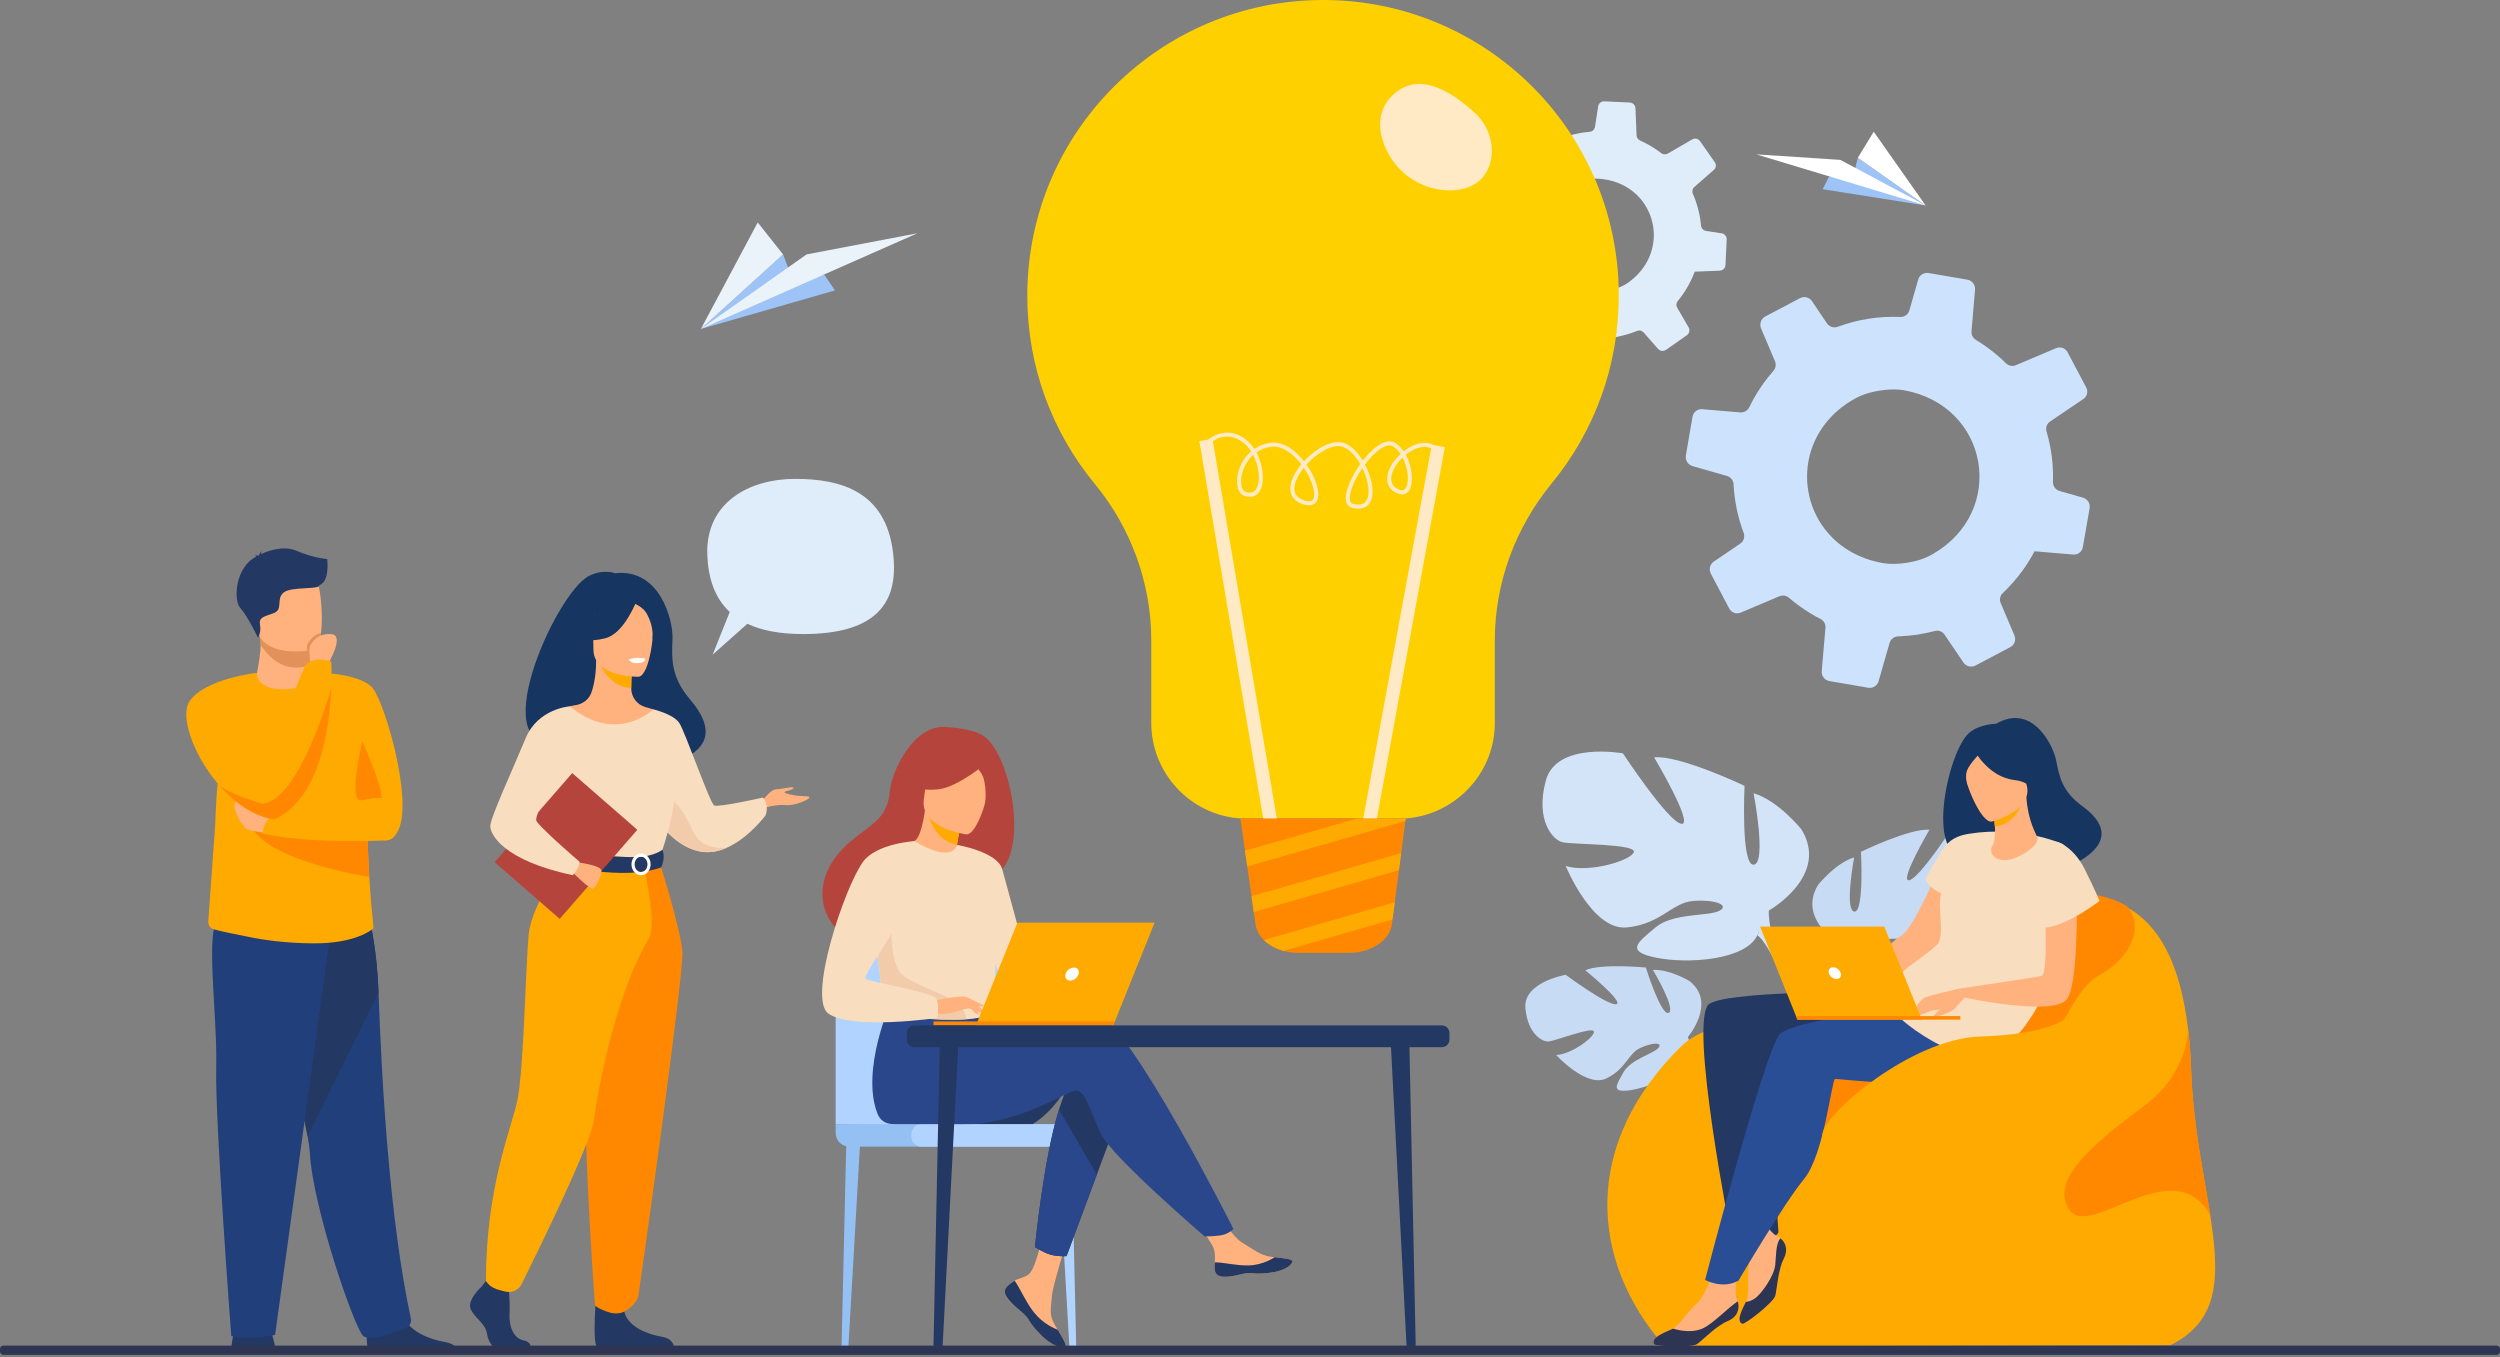 <svg xmlns="http://www.w3.org/2000/svg" width="768" height="417" viewBox="0 0 768 417" fill="none"><rect x="0" y="0" width="768" height="417" fill="#808080" stroke="none"/><g clip-path="url(#clip0_682_3202)"><path d="M500.666 31.487L493.019 31.14L492.836 31.132C491.905 31.097 491.096 31.758 490.954 32.673L489.974 38.99C489.957 39.094 489.933 39.195 489.9 39.29C489.668 39.959 489.064 40.454 488.343 40.503C484.107 40.852 479.994 42.032 476.228 43.996C476.069 44.075 475.905 44.13 475.742 44.163C475.116 44.283 474.452 44.064 474.015 43.575L470.506 39.558C470.039 39.034 469.312 38.829 468.662 38.998C468.466 39.055 468.264 39.14 468.081 39.268L461.676 43.75C460.887 44.299 460.646 45.378 461.138 46.217L464.702 52.354C465.052 52.96 465.022 53.708 464.623 54.285C464.058 55.123 463.528 55.978 463.033 56.874C462.107 58.556 461.354 60.282 460.764 62.036L460.758 62.044C460.51 62.776 459.854 63.273 459.081 63.306L451.879 63.595L451.516 63.614C450.59 63.642 449.828 64.393 449.787 65.332L449.429 73.149C449.391 74.099 450.068 74.938 451.013 75.085L458.043 76.18C458.825 76.301 459.442 76.91 459.567 77.68C460.146 80.936 461.214 84.087 462.757 87.015C463.143 87.763 462.973 88.673 462.334 89.233L457.579 93.403C456.855 94.04 456.738 95.102 457.284 95.878L461.78 102.313C462.315 103.072 463.339 103.293 464.131 102.831L471.353 98.653C471.962 98.295 472.724 98.322 473.316 98.71C474.043 99.194 474.797 99.647 475.575 100.076C477.044 100.884 478.541 101.561 480.057 102.116C480.748 102.362 481.226 102.998 481.248 103.733L481.586 112.388C481.63 113.344 482.384 114.098 483.332 114.144L491.176 114.507C492.006 114.54 492.757 114.002 492.997 113.224C493.022 113.144 493.049 113.054 493.055 112.967L494.273 105.167C494.382 104.44 494.904 103.85 495.614 103.67C495.677 103.651 495.737 103.634 495.802 103.629C495.993 103.599 496.174 103.574 496.365 103.525C498.602 103.143 500.8 102.512 502.914 101.657C503.616 101.359 504.435 101.561 504.938 102.149L509.343 107.169C509.963 107.881 511.034 108.004 511.81 107.461L513.235 106.467L518.201 102.982C518.985 102.441 519.211 101.387 518.739 100.556L515.229 94.51C514.849 93.865 514.929 93.062 515.401 92.486C516.644 90.978 517.777 89.315 518.758 87.529C519.487 86.204 520.115 84.833 520.637 83.454L522.147 83.396L528.347 83.145C529.114 83.123 529.77 82.604 529.986 81.894C530.035 81.747 530.06 81.594 530.065 81.43L530.442 73.561C530.477 72.63 529.805 71.824 528.893 71.677L524.089 70.937C523.278 70.811 522.636 70.136 522.56 69.32C522.243 65.928 521.393 62.62 520.047 59.52C519.727 58.785 519.91 57.944 520.506 57.444L526.514 52.176C527.184 51.581 527.306 50.584 526.793 49.846L522.237 43.349C521.699 42.579 520.667 42.349 519.869 42.822L512.359 47.172C511.714 47.552 510.911 47.492 510.316 47.031C509.048 46.044 507.675 45.154 506.216 44.351C505.43 43.92 504.635 43.524 503.829 43.163C503.198 42.879 502.78 42.267 502.748 41.576L502.42 33.279C502.382 32.318 501.625 31.547 500.661 31.495L500.666 31.487ZM476.916 62.262C478.134 60.533 479.715 58.941 481.679 57.551C482.092 57.251 482.591 56.967 483.124 56.691C485.445 55.535 488.584 54.771 490.84 54.883C508.084 55.773 514.23 76.246 500.634 86.493C500.407 86.66 500.183 86.824 499.951 86.985C497.782 88.501 493.817 89.64 491.176 89.533C489.791 89.476 488.477 89.29 487.237 89.001C474.873 86.059 469.976 72.114 476.916 62.26V62.262Z" fill="#DFEDFB"></path><path d="M604.377 85.918L592.729 83.919L592.45 83.873C591.03 83.638 589.664 84.498 589.274 85.872L586.559 95.36C586.515 95.518 586.458 95.666 586.39 95.808C585.904 96.786 584.885 97.43 583.773 97.367C577.218 97.091 570.688 98.11 564.54 100.393C564.284 100.484 564.021 100.536 563.765 100.557C562.784 100.623 561.806 100.159 561.235 99.328L556.631 92.5C556.016 91.607 554.943 91.157 553.913 91.29C553.599 91.34 553.274 91.433 552.968 91.591L542.297 97.228C540.984 97.919 540.41 99.522 541 100.901L545.283 110.988C545.7 111.982 545.512 113.126 544.791 113.932C543.767 115.106 542.786 116.316 541.858 117.595C540.118 119.995 538.632 122.497 537.389 125.07L537.381 125.081C536.862 126.157 535.762 126.793 534.571 126.689L523.482 125.753L522.925 125.712C521.502 125.578 520.188 126.577 519.945 128.009L517.897 139.917C517.657 141.367 518.533 142.782 519.951 143.186L530.51 146.209C531.684 146.542 532.514 147.594 532.555 148.798C532.817 153.895 533.85 158.931 535.655 163.711C536.1 164.932 535.666 166.294 534.582 167.026L526.5 172.502C525.271 173.338 524.886 174.944 525.572 176.236L531.228 186.956C531.9 188.22 533.429 188.758 534.732 188.201L546.594 183.184C547.596 182.753 548.759 182.938 549.592 183.648C550.614 184.528 551.679 185.369 552.791 186.175C554.885 187.693 557.051 189.021 559.266 190.162C560.28 190.673 560.889 191.735 560.779 192.866L559.638 206.192C559.52 207.664 560.531 208.964 561.973 209.215L573.922 211.277C575.186 211.487 576.44 210.805 576.959 209.66C577.011 209.543 577.071 209.412 577.098 209.278L580.46 197.564C580.766 196.474 581.681 195.666 582.801 195.529C582.899 195.513 582.998 195.499 583.099 195.502C583.399 195.494 583.678 195.491 583.984 195.45C587.485 195.291 590.973 194.745 594.376 193.844C595.506 193.524 596.722 193.991 597.383 194.988L603.17 203.523C603.984 204.736 605.601 205.129 606.893 204.441L609.269 203.19L617.544 198.804C618.85 198.126 619.399 196.556 618.831 195.193L614.611 185.257C614.152 184.197 614.428 182.982 615.264 182.187C617.457 180.114 619.511 177.785 621.357 175.234C622.728 173.341 623.955 171.363 625.017 169.351L627.344 169.55L636.889 170.353C638.069 170.465 639.175 169.799 639.64 168.752C639.746 168.534 639.809 168.305 639.85 168.059L641.937 156.074C642.172 154.654 641.292 153.291 639.927 152.89L632.708 150.836C631.49 150.489 630.635 149.334 630.673 148.064C630.837 142.809 630.173 137.576 628.704 132.57C628.354 131.384 628.797 130.131 629.805 129.478L640.022 122.56C641.161 121.779 641.541 120.274 640.893 119.045L635.161 108.218C634.486 106.935 632.946 106.388 631.635 106.957L619.295 112.179C618.235 112.637 617.015 112.392 616.192 111.572C614.439 109.819 612.508 108.194 610.424 106.681C609.302 105.867 608.16 105.108 606.997 104.403C606.087 103.846 605.563 102.827 605.645 101.765L606.734 88.988C606.86 87.505 605.847 86.183 604.38 85.918H604.377ZM562.093 128.514C564.292 126.099 567.017 123.961 570.295 122.208C570.986 121.828 571.802 121.486 572.674 121.167C576.451 119.842 581.408 119.274 584.841 119.878C611.091 124.548 616.58 157.09 593.783 170.184C593.406 170.394 593.029 170.604 592.641 170.806C589.028 172.715 582.735 173.699 578.71 173.027C576.598 172.672 574.621 172.136 572.78 171.459C554.405 164.582 549.576 142.282 562.096 128.514H562.093Z" fill="#CDE3FD"></path><path d="M217.288 170.582C216.633 154.332 230.251 147.113 244.177 147.113C258.103 147.113 273.259 150.721 274.572 172.33C275.416 186.232 268.007 194.783 246.668 194.783C239.471 194.783 233.878 193.647 229.595 191.623L218.93 201.101L224.171 187.999C219.528 183.681 217.572 177.593 217.288 170.58V170.582Z" fill="#DFEDFB"></path><path d="M84.788 415.45C84.788 415.45 84.21 410.946 82.871 408.267C81.533 405.588 73.012 407.292 73.012 407.292C73.012 407.292 71.307 408.753 70.941 415.57L84.788 415.447V415.45Z" fill="#233862"></path><path d="M113.822 415.391C111.82 414.17 112.959 405.051 112.959 405.051C112.959 405.051 122.289 397.586 123.573 403.3C124.856 409.014 132.435 411.581 136.751 412.28C139.73 412.763 140.651 414.413 140.938 415.388H113.822V415.391Z" fill="#233862"></path><path d="M94.497 349.08C94.877 351.172 95.117 352.89 95.183 354.119C96.051 371.036 109.423 409.718 111.815 410.619C115.516 412.015 121.345 409.046 124.395 408.077C125.66 407.672 126.512 406.4 126.231 405.105C119.608 374.66 117.174 330.819 116.289 304.865C115.841 291.791 113.599 282.761 113.599 282.761C113.599 282.761 80.983 274.06 80.789 285.066C80.617 294.809 91.594 333.013 94.502 349.083L94.497 349.08Z" fill="#213F7A"></path><path d="M94.496 349.08L116.285 304.865C115.837 291.791 113.595 282.761 113.595 282.761C113.595 282.761 80.979 274.06 80.785 285.066C80.613 294.809 91.59 333.013 94.499 349.083L94.496 349.08Z" fill="#233862"></path><path d="M101.752 285.105L84.51 410.074C84.51 410.074 76.939 411.901 71.048 410.44C71.048 410.44 66.001 343.976 66.421 327.908C66.842 311.841 62.797 284.914 67.344 281.942C71.889 278.974 101.752 285.105 101.752 285.105Z" fill="#213F7A"></path><path d="M66.136 253.019L63.987 283.021C63.905 284.149 64.626 285.176 65.713 285.493C68.119 286.192 70.891 286.676 76.239 287.785C81.262 288.828 88.021 289.751 96.324 289.803C109.532 289.888 114.533 285.335 114.533 285.335C115.101 285.346 114.233 282.582 113.449 269.439C113.184 264.987 112.927 259.345 112.744 252.211C112.577 245.793 112.465 238.17 112.455 229.124C112.441 218.243 95.598 206.537 95.289 206.537V206.543C95.286 208.11 92.817 211 89.013 211.248C84.498 211.543 78.962 209.298 78.962 206.698C78.962 206.671 70.801 219.751 67.903 233.688C67.535 235.455 67.251 237.318 67.024 239.281C67.021 239.311 67.016 239.341 67.013 239.371C66.972 239.729 66.931 240.09 66.895 240.453C66.887 240.516 66.885 240.581 66.876 240.644C66.844 240.975 66.811 241.308 66.781 241.644C66.773 241.739 66.764 241.838 66.756 241.931C66.729 242.239 66.702 242.542 66.677 242.854C66.677 242.881 66.672 242.911 66.669 242.938C66.65 243.168 66.633 243.4 66.617 243.632C66.606 243.796 66.592 243.963 66.579 244.126C66.56 244.4 66.543 244.67 66.521 244.946C66.513 245.082 66.505 245.219 66.494 245.358C66.478 245.618 66.461 245.88 66.448 246.145C66.439 246.26 66.434 246.38 66.426 246.497C66.404 246.877 66.385 247.259 66.363 247.647C66.363 247.68 66.36 247.707 66.358 247.74C66.338 248.111 66.319 248.485 66.303 248.86C66.297 248.952 66.295 249.045 66.292 249.138C66.275 249.491 66.259 249.846 66.246 250.203C66.246 250.255 66.24 250.31 66.237 250.362C66.202 251.233 66.166 252.121 66.133 253.019C66.133 253.041 66.133 253.066 66.131 253.088V253.019H66.136Z" fill="#FFAA00"></path><path d="M95.285 206.539C95.285 206.539 110.946 206.406 114.715 211.693C118.484 216.978 126.748 245.415 122.436 254.876C118.123 264.337 110.055 250.962 105.576 245.167C101.097 239.371 95.285 206.539 95.285 206.539Z" fill="#FFAA00"></path><path d="M95.447 204.147L95.439 205.766C95.439 205.766 95.879 210.83 89.646 211.567C83.411 212.307 78.792 210.603 78.962 206.697C79.524 203.671 80.035 200.585 80.076 198.081C80.092 197.149 80.027 196.163 79.855 195.049L91.935 194.809L95.493 195.39L95.447 204.147Z" fill="#FFB27D"></path><path d="M95.492 195.39L95.446 204.147C94.162 204.745 92.715 205.108 91.092 205.108C85.54 205.108 81.951 201.036 80.075 198.081C80.091 197.149 80.026 196.163 79.853 195.049L91.934 194.809L95.492 195.39Z" fill="#E2915A"></path><path d="M78.928 193.106C80.329 200.65 90.063 200.401 94.269 199.929C95.452 199.798 96.197 199.645 96.197 199.645C97.533 199.287 98.276 197.187 98.623 194.431C99.308 188.982 98.442 180.98 97.522 178.934C96.137 175.856 93.526 172.524 83.724 174.928C73.919 177.331 77.128 183.438 78.928 193.104V193.106Z" fill="#FFB27D"></path><path d="M111.3 227.73C111.3 227.73 117.358 241.108 117.18 245.117C117.18 245.117 114.182 245.013 111.3 245.874C106.564 247.286 111.3 227.733 111.3 227.733V227.73Z" fill="#FF8800"></path><path d="M100.53 171.757C100.53 171.757 96.215 171.424 91.127 169.212C86.997 167.415 81.786 169.395 80.093 170.285C80.139 170.012 80.246 169.641 80.505 169.266C80.505 169.266 79.746 169.804 79.634 170.558C79.555 170.616 79.522 170.657 79.541 170.67C79.541 170.67 78.681 170.512 78.126 170.76C78.126 170.76 78.514 170.706 78.651 170.954C78.664 170.982 78.686 171.003 78.713 171.022C72.27 174.136 71.675 184.318 73.748 186.675C76.242 189.51 79.235 195.893 79.235 195.893C79.235 195.893 80.325 194.385 79.871 191.889C79.418 189.395 81.573 189.395 84.293 188.259C87.013 187.126 84.747 183.949 87.128 182.024C89.51 180.096 98.241 181.229 98.127 179.757C101.369 178.577 100.527 172.088 100.527 171.754L100.53 171.757Z" fill="#233862"></path><path d="M76.953 252.785C79.51 263.052 107.163 268.359 113.447 269.437C113.182 264.986 112.926 259.343 112.743 252.209L76.953 252.785Z" fill="#FF8800"></path><path d="M83.022 256.123C82.759 256.123 76.874 255.244 75.82 254.72C74.765 254.193 69.945 247.343 73.102 245.587C76.259 243.83 84.731 250.855 84.731 250.855L83.019 256.123H83.022Z" fill="#FFB27D"></path><path d="M118.809 258.159C118.809 258.159 96.053 259.394 80.783 256.125C80.783 256.125 80.398 251.714 85.196 249.753C85.196 249.753 108.999 244.708 114.715 246.112C120.434 247.516 118.809 258.159 118.809 258.159Z" fill="#FFAA00"></path><path d="M66.551 240.301C71.273 245.996 77.448 250.644 84.251 251.734C84.309 251.646 86.311 248.604 85.937 244.133C85.762 242.063 85.079 239.687 83.459 237.157C82.96 236.379 82.517 235.47 82.121 234.459C78.404 224.976 78.958 206.699 78.958 206.699C78.958 206.699 63.175 208.352 58.259 215.376C55.246 219.681 59.089 231.296 66.551 240.301Z" fill="#FFAA00"></path><path d="M94.269 199.93C95.452 199.798 96.198 199.645 96.198 199.645C97.533 199.288 98.276 197.187 98.623 194.432C96.121 195.049 94.974 196.983 94.496 197.805C94.28 198.176 94.237 199.006 94.269 199.927V199.93Z" fill="#E2915A"></path><path d="M100.629 204.196C100.629 204.196 106.08 195.202 101.841 194.812C97.602 194.421 95.898 197.289 95.286 198.343C94.675 199.397 95.448 204.15 95.448 204.15L100.629 204.196Z" fill="#FFB27D"></path><path d="M79.854 243.83C80.021 244.969 80.362 246.018 80.783 246.952C82.113 249.907 84.254 251.732 84.254 251.732C98.41 245.341 101.275 223.398 101.756 211.343C101.95 206.498 101.756 203.248 101.756 203.248C95.37 201.134 93.576 204.807 93.576 204.807C93.576 204.807 86.035 222.737 82.124 234.457C80.627 238.941 79.663 242.517 79.854 243.828V243.83Z" fill="#FFAA00"></path><path d="M66.551 240.302C71.273 245.996 77.448 250.645 84.252 251.735C98.407 245.344 101.272 223.401 101.753 211.346C101.753 211.346 95.053 235.642 85.937 244.134C84.29 245.671 82.561 246.69 80.78 246.955C80.78 246.955 69.282 243.705 66.873 240.646C66.701 240.427 66.594 240.318 66.551 240.305V240.302Z" fill="#FF8800"></path><path d="M518.501 318.59C518.501 318.59 527.495 308.037 519.009 301.376C519.009 301.376 512.815 297.648 507.773 297.967C507.773 297.967 514.95 309.93 512.643 311.129C510.335 312.328 505.604 297.222 505.604 297.222C505.604 297.222 491.525 295.897 487.005 298.085C487.005 298.085 499.063 307.898 496.531 308.49C494 309.083 480.977 299.456 480.977 299.456C480.977 299.456 467.884 301.72 468.605 309.711C469.326 317.7 473.846 320.155 475.829 319.937C477.812 319.718 489.406 315.258 489.662 316.881C489.919 318.506 482.949 323.837 478.058 324.099C478.058 324.099 487.322 334.259 493.451 331.301C499.579 328.346 500.093 323.684 503.914 321.925C507.735 320.166 511.001 320.164 509.425 321.95C507.849 323.736 500.931 325.487 498.755 329.365C496.578 333.241 494.622 335.857 500.97 334.885C507.317 333.912 517.627 329.237 518.064 323.914L518.504 318.59H518.501Z" fill="#C8DBF4"></path><path d="M475.039 309.908C475.039 309.908 510.613 308.439 518.5 318.593C518.5 318.593 520.254 323.793 525.613 328.516L526.451 330.785C526.451 330.785 520.268 324.301 518.061 323.914C518.061 323.914 521.475 311.298 475.039 309.908Z" fill="#C8DBF4"></path><path d="M525.612 328.516C525.612 328.516 533.265 334.142 533.822 344.231L532.437 344.36C532.437 344.36 529.969 333.932 525.549 329.863C521.13 325.793 525.612 328.513 525.612 328.513V328.516Z" fill="#C8DBF4"></path><path d="M566.217 290.768C566.217 290.768 551.84 282.768 558.51 271.841C558.51 271.841 563.849 265.128 569.587 263.388C569.587 263.388 566.569 279.666 569.634 280.04C572.698 280.414 571.688 261.662 571.688 261.662C571.688 261.662 586.788 254.348 592.723 254.905C592.723 254.905 583.388 270.817 586.45 270.426C589.511 270.036 599.994 253.93 599.994 253.93C599.994 253.93 615.488 251.016 618 260.195C620.513 269.375 616.506 273.979 614.212 274.561C611.918 275.14 597.18 274.99 597.568 276.905C597.956 278.816 607.917 281.853 613.464 280.114C613.464 280.114 607.381 295.25 599.341 294.507C591.3 293.764 588.798 288.793 583.822 288.425C578.846 288.056 575.213 289.405 577.704 290.738C580.195 292.071 588.615 291.148 592.644 294.553C596.672 297.959 599.931 300.057 592.472 301.608C585.013 303.159 571.611 302.239 568.915 296.506L566.22 290.771L566.217 290.768Z" fill="#C8DBF4"></path><path d="M610.924 263.083C610.924 263.083 570.768 276.209 566.215 290.766C566.215 290.766 566.425 297.272 562.424 304.747L562.432 307.618C562.432 307.618 566.616 297.845 568.908 296.499C568.908 296.499 559.878 283.892 610.922 263.08L610.924 263.083Z" fill="#C8DBF4"></path><path d="M562.426 304.75C562.426 304.75 556.254 314.178 559.821 325.628L561.413 325.196C561.413 325.196 559.832 312.581 563.054 306.225C566.28 299.87 562.426 304.753 562.426 304.753V304.75Z" fill="#C8DBF4"></path><path d="M543.349 279.745C543.349 279.745 562.241 269.096 553.372 254.741C553.372 254.741 546.285 245.93 538.709 243.68C538.709 243.68 542.805 265.114 538.769 265.628C534.735 266.144 535.926 241.416 535.926 241.416C535.926 241.416 515.969 231.884 508.149 232.662C508.149 232.662 520.568 253.567 516.531 253.075C512.492 252.581 498.56 231.428 498.56 231.428C498.56 231.428 478.114 227.7 474.867 239.818C471.62 251.936 476.935 257.978 479.966 258.726C482.995 259.474 502.422 259.168 501.925 261.692C501.428 264.216 488.318 268.288 480.996 266.037C480.996 266.037 489.124 285.945 499.718 284.907C510.312 283.869 513.574 277.301 520.131 276.776C526.689 276.255 531.487 278.005 528.213 279.781C524.938 281.556 513.833 280.398 508.548 284.918C503.263 289.438 498.981 292.224 508.827 294.215C518.673 296.206 536.33 294.895 539.839 287.319L543.352 279.74L543.349 279.745Z" fill="#D4E4F8"></path><path d="M484.213 243.578C484.213 243.578 537.242 260.588 543.349 279.745C543.349 279.745 543.119 288.323 548.445 298.147L548.456 301.933C548.456 301.933 542.871 289.082 539.839 287.324C539.839 287.324 551.651 270.639 484.216 243.578H484.213Z" fill="#D4E4F8"></path><path d="M548.446 298.148C548.446 298.148 556.65 310.533 552.035 325.648L549.932 325.088C549.932 325.088 551.925 308.447 547.629 300.092C543.33 291.737 548.449 298.145 548.449 298.145L548.446 298.148Z" fill="#D4E4F8"></path><path d="M666.701 413.251L511.348 413.636C488.24 387.179 485.888 351.414 516.587 321.298C520.446 317.509 527.85 314.825 535.831 312.935C550.544 309.447 567.226 308.649 567.354 308.581C567.403 308.562 576.173 301.458 581.45 295.073C597.848 275.239 611.788 276.949 611.788 276.949C628.495 273.704 642.743 272.756 653.305 278.639C653.305 278.639 653.306 278.641 653.308 278.645C663.091 284.104 669.711 295.433 672.183 316.248C672.653 320.183 672.972 324.46 673.136 329.098C673.734 345.99 677.058 361.017 679.03 373.742C679.033 373.742 679.033 373.745 679.033 373.745C681.889 392.177 681.909 405.781 666.699 413.251H666.701Z" fill="#FFAA00"></path><path d="M645.022 299.486C634.884 305.003 633.756 323.193 617.888 327.883C602.022 332.575 575.09 332.135 559.809 348.697C545.066 364.677 528.829 323.999 535.832 312.563C550.545 309.076 567.227 308.278 567.355 308.21C567.404 308.191 576.174 301.087 581.451 294.701C597.849 274.867 611.789 276.577 611.789 276.577C628.496 273.332 642.744 272.385 653.306 278.27C653.306 278.27 653.307 278.272 653.308 278.276C658.667 284.126 655.157 293.972 645.019 299.489L645.022 299.486Z" fill="#FF8800"></path><path d="M582.8 304.692C582.8 304.692 531.931 304.022 525.158 308.357C518.384 312.691 532.144 381.58 532.144 381.58C532.144 381.58 545.3 381.962 546.338 378.48C546.338 378.48 543.883 346.189 545.939 340.607C547.996 335.021 546.696 327.292 546.696 327.292C546.696 327.292 572.437 331.146 580.604 329.193C588.77 327.238 582.802 304.692 582.802 304.692H582.8Z" fill="#233862"></path><path d="M594.568 269.084C594.565 269.125 587.409 285.769 583.921 287.541C580.434 289.314 567.799 303.827 565.093 303.576C562.383 303.322 568.261 305.778 568.261 305.778C568.261 305.778 590.34 295.601 591.623 294.965C592.907 294.328 599.669 283.204 600.598 277.559C601.527 271.911 594.57 269.084 594.57 269.084H594.568Z" fill="#FFB27D"></path><path d="M547.957 386.717C546.261 389.989 545.879 396.003 545.376 398.044C544.873 400.081 535.983 407.018 535.219 406.669C533.274 405.792 535.131 402.405 536.319 399.928C536.369 399.827 536.412 399.729 536.459 399.633C537.63 397.137 536.623 391.565 537.229 388.689C537.835 385.813 534.918 378.068 534.918 378.068L539.829 371.865C539.829 371.865 543.281 378.431 545.75 379.627C546.187 379.84 546.594 380.094 546.955 380.395C548.629 381.774 549.353 384.03 547.96 386.72L547.957 386.717Z" fill="#FFB27D"></path><path d="M530.694 405.876C527.291 407.28 523.118 411.631 521.416 412.862C519.715 414.094 508.448 413.657 508.088 412.901C507.132 410.901 511.07 409.476 513.575 408.323C513.613 408.307 513.649 408.288 513.684 408.271L513.692 408.266C516.17 407.02 518.939 402.238 521.225 400.457C523.544 398.652 526.31 390.854 526.31 390.854L534.064 389.281C534.064 389.281 532.467 396.527 533.584 399.032C533.687 399.269 533.778 399.51 533.851 399.747C534.561 402.074 533.778 404.601 530.694 405.876Z" fill="#FFB27D"></path><path d="M609.184 261.694C608.148 260.498 624.506 255.565 627.993 268.989C627.993 268.989 658.099 260.984 639.593 247.571C633.185 242.928 632.543 237.974 631.615 233.44C630.689 228.906 624.295 215.876 613.201 222.343C613.201 222.343 608.132 222.365 604.926 225.143C597.631 231.463 589.656 271.636 609.186 261.692L609.184 261.694Z" fill="#163560"></path><path d="M604.051 307.051C604.051 307.051 551.3 312.412 546.666 317.795C542.031 323.178 523.803 393.193 523.803 393.193C523.803 393.193 529.186 396.194 534.077 393.389C534.077 393.389 548.034 369.639 554.209 362.183C560.384 354.726 562.698 331.705 563.716 331.47C564.735 331.235 597.791 336.086 609.174 327.349C620.558 318.612 604.048 307.051 604.048 307.051H604.051Z" fill="#2A4E96"></path><path d="M633.43 259.188C633.43 259.188 620.847 253.567 604.891 256.134C601.63 256.659 598.694 257.732 596.362 261.572C593.068 266.996 591.525 269.911 591.525 269.911C591.525 269.911 591.842 272.426 596.343 274.428C595.116 278.926 597.463 286.781 595.299 289.832C593.139 292.88 579.732 300.437 579.068 304.643C577.85 312.367 601.974 326.373 609.168 324.879C629.871 320.577 643.939 265.109 633.427 259.191L633.43 259.188Z" fill="#F9DDBF"></path><path d="M626.313 243.272C626.313 243.272 628.796 238.391 629.124 234.388C629.358 231.528 626.944 221.242 616.612 223.728C616.612 223.728 613.599 224.315 610.92 226.513C608.79 228.264 605.821 231.888 610.347 240.636L611.589 243.619L626.313 243.269V243.272Z" fill="#163560"></path><path d="M612.147 259.733C611.101 260.833 611.513 264.499 616.402 264.223C619.611 264.043 626.491 260.074 625.85 257.332C625.544 256.029 623.077 252.667 622.496 244.93L621.914 245.094L612.114 247.847C612.114 247.847 612.587 250.96 612.824 253.913C613.027 256.39 612.579 259.277 612.147 259.733Z" fill="#FFB27D"></path><path d="M612.114 247.851C612.114 247.851 612.587 250.964 612.824 253.917C618.382 253.321 620.928 248.009 621.911 245.098L612.111 247.851H612.114Z" fill="#FFAA00"></path><path d="M611.903 252.379C611.903 252.379 624.726 249.156 622.593 241.2C620.463 233.247 620.681 227.473 612.406 229.196C604.13 230.92 603.36 234.377 603.425 237.207C603.491 240.034 608.514 253.012 611.903 252.379Z" fill="#FFB27D"></path><path d="M606.539 230.567C606.539 230.567 610.843 238.769 618.963 239.654C623.716 240.17 625.018 243.303 625.018 243.303C625.018 243.303 623.593 234.35 621.206 228.874C621.206 228.874 607.981 225.416 606.539 230.567Z" fill="#163560"></path><path d="M608.009 231.652C608.009 231.652 605.201 234.517 604.335 236.539C603.052 239.529 605.554 245.833 606.586 247.19C606.586 247.19 600.621 237.068 602.615 232.685C604.729 228.036 608.009 231.652 608.009 231.652Z" fill="#163560"></path><path d="M568.9 305.484C568.9 305.484 566.347 308.188 566.035 308.333C564.348 309.122 562.214 308.664 561.185 308.923C560.155 309.182 560.333 308.541 561.092 308.019C561.851 307.497 563.722 307.702 562.957 307.514C562.193 307.325 558.066 306.555 556.512 306.97C554.051 307.628 552.112 306.855 551.956 306.604C551.803 306.353 557.574 303.532 559.221 303.627C560.871 303.723 565.612 303.496 565.612 303.496L568.9 305.487V305.484Z" fill="#FFB27D"></path><path d="M637.768 264.174C637.768 264.174 639.303 301.78 634.881 307.051C630.492 312.286 603.584 306.469 603.584 306.469L601.719 303.721C601.719 303.721 625.603 300.226 627.206 299.772C629.511 299.119 627.908 273.225 627.908 273.225L637.768 264.174Z" fill="#FFB27D"></path><path d="M631.836 258.598C632.218 258.609 636.97 260.168 640.384 266.928C643.736 273.567 644.959 276.79 644.959 276.79C644.959 276.79 630.082 288.316 624.167 284.071C618.251 279.824 626.379 258.458 631.836 258.6V258.598Z" fill="#F9DDBF"></path><path d="M603.584 306.469C603.584 306.469 601.443 308.638 600.629 309.747C599.815 310.853 594.123 312.86 593.995 312.27C593.866 311.678 596.54 309.87 596.783 309.198C597.026 308.526 599.943 305.139 601.718 304.754C603.496 304.369 603.584 306.469 603.584 306.469Z" fill="#FFB27D"></path><path d="M601.718 303.723C601.718 303.723 592.943 305.752 591.454 306.361C589.966 306.97 586.806 311.438 588.059 312.11C588.851 312.533 592.314 310.706 594.07 310.324C595.829 309.942 600.808 310.807 603.086 306.306C603.343 305.798 601.715 303.723 601.715 303.723H601.718Z" fill="#FFB27D"></path><path d="M530.694 405.877C527.291 407.281 523.118 411.631 521.416 412.863C519.715 414.095 508.448 413.658 508.088 412.901C507.132 410.902 511.07 409.477 513.575 408.324C513.613 408.308 513.649 408.288 513.684 408.272L513.692 408.267L514.045 408.152C514.045 408.152 518.903 409.886 522.943 408.152C526.095 406.8 530.768 401.788 533.849 399.748C534.559 402.075 533.775 404.601 530.691 405.877H530.694Z" fill="#2E3552"></path><path d="M547.959 386.718C546.263 389.99 545.881 396.004 545.378 398.044C544.875 400.082 535.985 407.019 535.221 406.669C533.276 405.793 535.133 402.406 536.321 399.929C537.021 399.885 537.946 399.645 539.036 398.918C541.257 397.438 545.026 391.85 545.364 388.553C545.637 385.866 545.465 382.018 546.959 380.393C548.634 381.772 549.357 384.028 547.964 386.718H547.959Z" fill="#2E3552"></path><path d="M590.403 313.243H552.18L540.682 284.65H578.847L590.403 313.243Z" fill="#FFAA00"></path><path d="M551.732 312.129H602.208V313.243H552.18L551.732 312.129Z" fill="#FF8800"></path><path d="M561.829 298.948C561.542 297.943 562.121 297.129 563.127 297.129C564.132 297.129 565.18 297.943 565.467 298.948C565.754 299.953 565.175 300.767 564.17 300.767C563.165 300.767 562.116 299.953 561.829 298.948Z" fill="white"></path><path d="M634.156 313.068C634.156 313.068 629.158 317.75 608.246 318.413C587.333 319.077 560.065 342.175 559.808 348.699C559.551 355.222 601.906 365.152 602.562 364.221C603.217 363.287 629.431 340.787 629.431 340.787L634.156 313.074V313.068Z" fill="#FFAA00"></path><path d="M679.029 373.372C667.771 353.101 642.062 381.058 635.671 371.599C629.28 362.139 644.706 350.135 658.619 339.789C672.247 329.657 672.19 316.41 672.182 315.875C672.652 319.811 672.971 324.088 673.135 328.725C673.733 345.618 677.057 360.645 679.029 373.369V373.372Z" fill="#FF8800"></path><path d="M497.296 90.31C497.427 112.397 489.673 132.67 476.689 148.484C465.507 162.102 459.206 179.073 459.206 196.698V222.098C459.206 229.281 456.584 235.89 452.247 241C447.263 246.883 439.968 250.86 431.832 251.412C431.173 251.455 430.559 251.412 429.89 251.412H382.982C382.351 251.412 381.668 251.453 381.048 251.412C365.794 250.434 353.673 237.589 353.673 222.1V196.744C353.673 179.155 347.465 162.173 336.278 148.596C323.351 132.902 315.584 112.787 315.584 90.861C315.584 40.46 356.5 0 406.443 0C456.385 0 497.003 40.198 497.298 90.31H497.296Z" fill="#FFD000"></path><path d="M431.831 251.408C431.597 253.227 427.639 283.595 427.601 283.885C426.948 288.897 421.218 292.723 414.368 292.723H398.931C392.147 292.723 386.425 288.957 385.707 283.978C384.959 278.739 382.083 258.662 381.045 251.408H431.829H431.831Z" fill="#FF8800"></path><path d="M425.702 251.408H416.979C402.9 255.48 388.935 259.501 382.465 261.328L382.804 263.701L382.812 263.753L383.156 266.157C388.397 264.706 400.974 261.101 431.727 252.189L431.828 251.408H425.702Z" fill="#FFAA00"></path><path d="M384.805 277.674V277.679L384.811 277.731V277.736L385.161 280.148C391.221 278.447 403.722 274.86 429.755 267.314L430.1 264.695V264.673L430.438 262.07C413.986 266.834 394.072 272.585 384.467 275.317L384.805 277.676V277.674Z" fill="#FFAA00"></path><path d="M390.602 290.566L390.686 290.615C391.768 291.246 392.975 291.754 394.28 292.109H394.286C401.428 290.063 412.025 287.001 427.789 282.435L428.128 279.81L428.134 279.788L428.472 277.186C414.393 281.26 398.241 285.928 388.264 288.782C388.938 289.449 389.722 290.047 390.602 290.563V290.566Z" fill="#FFAA00"></path><path d="M388.068 251.41L368.434 135.512L372.487 134.826L392.233 251.41H388.068Z" fill="#FFEAC5"></path><path d="M422.991 251.41H418.799L439.824 136.635L443.866 137.372L422.991 251.41Z" fill="#FFEAC5"></path><path d="M417.284 156.255C416.757 156.255 416.17 156.189 415.509 156.039C414.408 155.788 413.712 155.029 413.496 153.835C413.026 151.268 415.042 146.556 417.872 142.563C416.394 139.982 414.425 137.852 412.36 137.227C409.309 136.301 404.628 139.119 401.367 142.716C401.962 143.563 402.501 144.442 402.97 145.33C404.639 148.485 405.841 152.516 404.199 154.381C403.59 155.072 402.348 155.7 399.884 154.769C396.806 153.608 395.7 151 396.847 147.613C397.41 145.953 398.447 144.229 399.767 142.626C397.24 139.332 393.867 136.831 390.543 137.249C388.765 137.472 387.244 138.095 385.977 138.972C388.104 142.929 388.593 147.949 387.118 150.645C386.113 152.48 384.357 153.059 382.175 152.286C380.607 151.729 379.788 149.569 380.088 146.789C380.397 143.94 381.82 140.821 384.352 138.655C383.691 137.625 382.899 136.71 381.989 136.006C376.262 131.559 371.523 136.331 371.327 136.538L370.434 135.673C370.491 135.615 376.158 129.904 382.754 135.025C383.754 135.801 384.619 136.79 385.343 137.901C386.75 136.945 388.429 136.268 390.39 136.019C394.118 135.552 397.836 138.18 400.597 141.681C404.145 137.828 409.197 134.979 412.723 136.041C414.952 136.716 417.052 138.865 418.658 141.512C420.155 139.573 421.821 137.882 423.441 136.809C426.035 135.091 427.728 135.484 428.687 136.118C429.673 136.765 430.514 137.639 431.208 138.639C431.989 138.019 432.809 137.489 433.622 137.085C436.629 135.585 439.391 135.697 441.398 137.393L440.595 138.344C438.432 136.511 435.643 137.467 434.177 138.199C433.371 138.6 432.59 139.111 431.864 139.696C433.865 143.306 434.253 148.009 433.106 150.287C432.382 151.721 431.096 152.221 429.588 151.666C426.871 150.672 426.207 148.799 426.131 147.406C425.983 144.737 427.832 141.7 430.247 139.464C429.624 138.532 428.873 137.729 428.004 137.158C426.83 136.385 425.249 137.107 424.129 137.849C422.512 138.92 420.819 140.682 419.319 142.681C421.185 146.229 422.151 150.366 421.444 153.035C421.103 154.329 420.117 156.26 417.293 156.26L417.284 156.255ZM418.516 143.784C416.055 147.376 414.321 151.434 414.717 153.614C414.843 154.305 415.181 154.69 415.782 154.826C418.218 155.378 419.715 154.668 420.231 152.713C420.83 150.454 420.046 146.922 418.513 143.784H418.516ZM400.531 143.694C399.392 145.114 398.499 146.608 398.021 148.015C397.079 150.795 397.852 152.677 400.318 153.608C401.312 153.983 402.629 154.28 403.262 153.562C404.24 152.453 403.667 149.309 401.867 145.915C401.468 145.164 401.02 144.415 400.529 143.694H400.531ZM384.983 139.753C382.811 141.689 381.591 144.423 381.32 146.922C381.091 149.045 381.61 150.768 382.587 151.115C384.169 151.677 385.327 151.32 386.023 150.05C387.288 147.739 386.826 143.301 384.983 139.753ZM430.88 140.548C428.72 142.624 427.251 145.284 427.365 147.332C427.447 148.818 428.338 149.883 430.009 150.495C430.927 150.833 431.555 150.585 431.989 149.725C432.951 147.816 432.541 143.73 430.88 140.548Z" fill="#FFEAC5"></path><path d="M453.34 34.941C460.81 41.976 459.873 54.925 450.265 57.806C443.022 59.977 432.22 57.077 426.881 47.832C421.544 38.587 424.005 30.989 430.554 27.206C437.103 23.426 445.57 27.618 453.34 34.941Z" fill="#FFEAC5"></path><path d="M173.099 227.665C172.225 225.982 192.141 219.919 192.455 236.533C192.455 236.533 229.76 235.615 211.947 214.823C205.78 207.623 206.414 201.672 206.6 196.133C206.788 190.591 202.76 174.488 188.951 176.111C188.951 176.111 185.335 174.639 180.823 176.982C170.559 182.305 147.571 233.796 173.099 227.667V227.665Z" fill="#163560"></path><path d="M234.089 246.239C234.089 246.239 236.517 242.541 238.475 242.47C240.433 242.396 244.058 241.383 243.765 242.107C243.473 242.831 241.228 242.904 241.012 243.339C240.794 243.773 244.347 244.426 245.36 244.499C246.376 244.573 248.766 244.499 248.695 245.007C248.621 245.515 244.383 247.616 241.392 247.326C238.401 247.037 234.703 248.195 234.703 248.195L234.086 246.239H234.089Z" fill="#FFB27D"></path><path d="M198.971 247.437C198.971 247.437 200.29 250.05 202.685 253.055C205.572 256.668 210.021 260.844 215.606 261.669C218.275 262.062 220.883 261.489 223.284 260.424C223.289 260.424 223.292 260.424 223.292 260.424C230.076 257.411 235.178 250.485 235.178 250.485C236.374 247.224 234.416 245.011 234.416 245.011C234.416 245.011 220.716 248.092 219.411 247.439C218.105 246.787 210.496 224.861 208.683 222.105C206.869 219.349 200.694 217.918 200.694 217.918L198.971 247.437Z" fill="#F9DDBF"></path><path d="M202.686 253.05C205.573 256.664 210.022 260.84 215.607 261.664C218.276 262.058 220.884 261.484 223.285 260.419C223.02 260.455 216.244 261.29 213.542 256.459C210.787 251.529 207.807 243.701 203.716 246.31C201.951 247.435 202.028 250.234 202.686 253.05Z" fill="#F2CCAA"></path><path d="M147.859 395.316C147.859 395.316 143.678 399.131 144.494 401.841C145.311 404.55 149.083 406.358 149.594 409.671C150.104 412.984 152.142 414.792 153.977 414.792H162.728C162.728 414.792 164.08 412.46 160.816 411.758C157.552 411.056 156.323 407.161 156.528 403.548C156.733 399.934 156.222 395.114 156.222 395.114L149.288 393.508L147.859 395.316Z" fill="#233862"></path><path d="M183.241 396.936C183.241 396.936 181.736 413.096 183.571 414L207.06 413.951C207.06 413.951 207.06 411.242 203.288 410.638C199.516 410.034 192.887 407.828 191.768 402.909C190.645 397.99 183.244 396.936 183.244 396.936H183.241Z" fill="#233862"></path><path d="M166.506 280.988C171.34 270.148 174.295 267.037 173.733 263.672C173.312 261.168 175.011 216.988 175.011 216.988C175.584 216.811 176.734 216.652 177.362 216.51C179.345 216.07 180.987 214.678 181.669 212.766C182.492 210.461 183.147 207.06 183.131 202.797L183.751 202.92L194.162 204.982C194.162 204.982 193.924 208.259 193.919 211.343C193.919 211.367 193.919 211.395 193.919 211.419C193.905 214.099 195.664 216.466 198.24 217.209C199.553 217.589 200.698 217.914 200.698 217.914C200.698 217.914 204.521 228.828 205.251 240.039C205.98 251.251 198.3 256.121 205.308 278.525C212.464 301.407 163.838 286.978 166.509 280.988H166.506Z" fill="#FFB27D"></path><path d="M194.159 204.982C194.159 204.982 193.921 208.259 193.915 211.343C188.09 211.179 185.012 205.864 183.75 202.92L194.161 204.982H194.159Z" fill="#FFAA00"></path><path d="M196.103 207.905C196.103 207.905 182.321 208.132 182.31 199.548C182.302 190.964 180.516 185.209 189.316 184.701C198.116 184.193 199.828 187.468 200.53 190.333C201.229 193.198 199.689 207.627 196.106 207.905H196.103Z" fill="#FFB27D"></path><path d="M195.592 184.489C195.592 184.489 191.818 194.562 186.027 196.051C180.237 197.539 177.725 195.988 177.725 195.988C177.725 195.988 182.166 192.459 183.089 186.298C183.089 186.298 192.746 179.693 195.592 184.487V184.489Z" fill="#163560"></path><path d="M194.659 185.31C194.659 185.31 197.458 186.356 198.608 188.396C199.734 190.393 200.695 193.036 200.471 196.278C200.471 196.278 203.314 189.431 200.119 185.558C196.732 181.451 194.656 185.31 194.656 185.31H194.659Z" fill="#163560"></path><path d="M193.104 202.579C193.104 202.579 194.054 203.83 195.958 203.739C197.49 203.666 198.082 202.338 198.082 202.338C198.082 202.338 195.267 201.661 193.106 202.579H193.104Z" fill="#EBF3FA"></path><path d="M165.175 236.532C165.175 236.532 164.825 241.467 165.175 247.388C165.407 251.313 169.378 256.571 169.941 257.871C171.356 261.132 172.948 261.664 172.948 261.664L185.279 264.688L189.616 265.75L203.289 261.667C203.289 261.667 209.516 244.283 207.017 234.497C204.515 224.711 200.694 217.916 200.694 217.916C200.694 217.916 189.537 228.841 175.007 216.99L165.172 236.535L165.175 236.532Z" fill="#F9DDBF"></path><path d="M168.783 248.993C169.015 252.918 169.376 256.575 169.941 257.875C171.356 261.136 172.948 261.668 172.948 261.668L185.28 264.692L190.635 263.119C190.635 263.119 172.757 260.409 174.737 245.027L168.783 248.998V248.993Z" fill="#F2CCAA"></path><path d="M202.42 264.303C202.42 264.303 209.191 285.379 209.628 292.557C210.062 299.732 196.684 394.499 196.146 397.806C195.638 400.922 191.768 402.911 191.768 402.911C191.768 402.911 189.988 403.959 187.447 403.244C183.922 402.25 182.807 401.056 182.807 401.056C182.807 401.056 177.536 333.47 180.797 309.326C184.058 285.183 184.096 264.305 184.096 264.305H202.417L202.42 264.303Z" fill="#FF8800"></path><path d="M173.729 263.675C173.729 263.675 163.399 277.533 162.438 286.903C161.474 296.271 160.927 329.179 158.876 338.313C156.825 347.446 149.287 365.021 149.287 393.507C149.287 393.507 150.071 395.14 152.491 396.009C153.264 396.288 154.302 396.558 155.307 396.787C157.3 397.244 159.349 396.268 160.258 394.436C165.355 384.175 181.586 351.084 182.419 344.215C183.009 339.353 188.133 307.18 199.314 288.302C201.999 283.771 197.667 265.745 197.667 265.745L173.731 263.672L173.729 263.675Z" fill="#FFAA00"></path><path d="M193.41 202.808C193.41 202.808 193.648 203.819 196.166 203.663C196.166 203.663 198.28 203.532 198.214 202.42C198.214 202.42 196.166 201.628 193.41 202.808Z" fill="white"></path><path d="M203.502 261.051C203.502 261.051 200.785 263.2 195.383 263.309C188.932 263.441 172.949 261.665 172.949 261.665C172.949 261.665 172.238 263.651 172.269 265.746C172.269 265.746 191.791 270.67 203.101 266.464C203.101 266.464 204.559 263.719 203.502 261.051Z" fill="#233862"></path><path d="M193.986 265.535C193.986 263.697 195.305 262.203 196.931 262.203C198.556 262.203 199.875 263.697 199.875 265.535C199.875 267.373 198.556 268.867 196.931 268.867C195.305 268.867 193.986 267.373 193.986 265.535ZM194.961 265.535C194.961 266.835 195.844 267.889 196.931 267.889C198.018 267.889 198.9 266.832 198.9 265.535C198.9 264.238 198.018 263.178 196.931 263.178C195.844 263.178 194.961 264.235 194.961 265.535Z" fill="white"></path><path d="M151.946 264.865L171.945 282.281L195.784 254.906L175.785 237.49L151.946 264.865Z" fill="#B5453C"></path><path d="M177.46 264.926C177.46 264.926 184.788 265.783 184.766 267.523C184.745 269.263 182.939 272.835 182.035 272.996C181.131 273.155 176.07 268.165 176.07 268.165L177.46 264.929V264.926Z" fill="#FFB27D"></path><path d="M175.009 216.988C175.009 216.988 165.226 217.674 161.476 226.791C157.726 235.907 150.611 251.216 150.611 253.788C150.611 256.361 154.585 264.301 175.932 268.865C175.932 268.865 178.139 266.543 178.005 264.705C178.005 264.705 164.68 253.259 164.715 251.923C164.783 249.394 166.9 246.051 178.598 234.35C181.78 231.169 175.009 216.988 175.009 216.988Z" fill="#F9DDBF"></path><path d="M259.601 414.29H259.508C258.962 414.29 258.522 413.84 258.535 413.294L260.013 349.299L264.361 348.791L260.652 413.299C260.619 413.856 260.161 414.29 259.601 414.29Z" fill="#95C0F4"></path><path d="M329.538 414.29H329.631C330.177 414.29 330.617 413.84 330.603 413.294L329.125 349.299L324.777 348.791L328.486 413.299C328.519 413.856 328.978 414.29 329.538 414.29Z" fill="#B0D4FF"></path><path d="M256.719 345.331V301.479C256.719 293.763 262.973 287.506 270.692 287.506H302.286C310.002 287.506 316.259 293.76 316.259 301.479V347.008L256.721 345.333L256.719 345.331Z" fill="#B0D4FF"></path><path d="M256.719 345.33H321.918V352.254H260.914C258.598 352.254 256.719 350.375 256.719 348.059V345.33Z" fill="#95C0F4"></path><path d="M329.226 345.33H283.077C281.364 345.33 279.975 346.719 279.975 348.433V349.151C279.975 350.865 281.364 352.254 283.077 352.254H329.226C330.94 352.254 332.329 350.865 332.329 349.151V348.433C332.329 346.719 330.94 345.33 329.226 345.33Z" fill="#B0D4FF"></path><path d="M327.434 334.404C322.909 342.28 317.214 345.323 317.214 345.323H293.529C293.529 345.323 330.884 328.395 327.432 334.404H327.434Z" fill="#233862"></path><path d="M309.246 395.356C308.629 396.063 308.549 396.853 308.855 397.697C308.855 397.699 308.855 397.705 308.861 397.708C309.426 399.27 311.291 401.012 313.46 402.752C313.736 402.976 313.984 403.178 314.197 403.367C314.255 403.416 314.309 403.465 314.364 403.514C314.408 403.552 314.449 403.593 314.492 403.629C316.514 405.491 315.754 405.92 319.384 409.7C323.525 414.01 326.376 414.086 327.187 413.693C327.873 413.357 326.48 411.074 324.934 408.504C324.86 408.381 324.786 408.255 324.71 408.13C324.505 407.788 324.3 407.442 324.095 407.097C322.285 404.006 322.749 402.555 323.178 397.956C323.527 394.217 328.992 377.071 328.992 377.071L321.056 375.705C321.056 375.705 318.666 389.358 316.033 391.461C314.624 392.581 313.048 392.595 311.696 393.428C311.6 393.485 311.507 393.545 311.414 393.605C310.644 394.116 309.863 394.64 309.243 395.351L309.246 395.356Z" fill="#FFB27D"></path><path d="M309.246 395.357C308.629 396.064 308.549 396.853 308.855 397.697C308.855 397.7 308.855 397.706 308.861 397.708C309.552 399.268 311.371 401.002 313.468 402.736C313.741 402.963 313.984 403.173 314.197 403.367C314.255 403.416 314.309 403.466 314.364 403.515C314.408 403.553 314.449 403.594 314.492 403.63C316.514 405.492 315.754 405.921 319.384 409.701C323.525 414.011 326.376 414.087 327.187 413.694C327.873 413.358 326.48 411.075 324.934 408.505C324.128 408.21 320.384 406.688 317.551 403.064C315.058 399.882 313.395 395.794 311.696 393.426C311.6 393.483 311.507 393.543 311.414 393.603C310.644 394.114 309.863 394.638 309.243 395.349L309.246 395.357Z" fill="#233862"></path><path d="M373.235 390.4C373.724 392.849 377.217 392.44 381.117 391.487C385.018 390.533 384.092 391.667 389.644 391.052C395.197 390.438 396.879 388.368 397.048 387.543C397.201 386.811 394.457 386.551 391.515 386.213C391.146 386.172 390.772 386.125 390.401 386.079C387.08 385.661 384.646 383.517 381.628 381.758C378.769 380.089 374.505 373.297 374.505 373.297L366.891 373.9C366.891 373.9 370.886 379.969 372.432 382.607C373.342 384.159 373.293 386.213 373.181 387.797C373.12 388.657 373.066 389.539 373.238 390.402L373.235 390.4Z" fill="#FFB27D"></path><path d="M381.116 391.487C385.016 390.534 384.091 391.667 389.643 391.053C395.196 390.438 396.878 388.368 397.047 387.543C397.2 386.811 394.455 386.552 391.514 386.213L391.487 386.27C391.487 386.27 388.157 388.63 383.536 388.742C379.77 388.835 375.78 387.753 373.179 387.797C373.119 388.657 373.065 389.54 373.237 390.403C373.726 392.852 377.219 392.443 381.119 391.49L381.116 391.487Z" fill="#233862"></path><path d="M344.055 341.713L336.937 360.867L327.646 385.874C327.646 385.874 325.125 386.117 322.708 385.423C320.485 384.781 317.934 383.099 317.934 383.099C317.934 383.099 320.515 356.249 325.327 340.834C326.561 336.876 327.943 333.678 329.467 331.876C336.929 323.057 344.055 341.713 344.055 341.713Z" fill="#233862"></path><path d="M336.819 311.298C332.157 309.793 318.856 311.724 305.498 314.341L302.701 309.728L273.844 307.475C273.844 307.475 264.323 328.592 269.534 342.046C270.301 344.023 271.823 345.293 274.417 345.334H274.838C274.838 345.334 292.012 345.323 297.589 345.323C311.938 345.323 327.959 335.458 330.032 335.043C333.425 334.366 334.782 341.15 338.174 348.273C341.566 355.396 370.061 379.821 370.061 379.821C370.061 379.821 374.439 379.865 376.25 379.187C378.194 378.458 378.907 377.511 378.907 377.511C378.907 377.511 347.335 314.693 336.817 311.301L336.819 311.298Z" fill="#2B478B"></path><path d="M301.563 225.7C297.867 223.758 292.241 223.496 291.326 223.373C280.39 221.904 273.811 237.794 273.423 242.609C272.71 251.482 268.015 252.837 261.406 258.395C248.157 269.538 252.041 282.487 259.286 287.299C263.635 290.186 271.296 287.299 271.296 287.299C271.405 287.376 292.249 275.645 302.527 269.989C317.931 267.798 310.982 230.649 301.56 225.703L301.563 225.7Z" fill="#B5453C"></path><path d="M293.914 265.168C293.961 265.198 288.859 266.937 285.448 265.427C282.238 264.009 279.808 258.73 279.854 258.727C281.315 258.659 282.916 257.384 284.15 249.01L284.773 249.234L295.225 252.995C295.225 252.995 294.469 256.348 293.977 259.541C293.565 262.223 293.344 264.791 293.914 265.17V265.168Z" fill="#FFB27D"></path><path d="M295.226 252.995C295.226 252.995 294.469 256.349 293.978 259.542C287.974 258.46 285.62 252.482 284.773 249.234L295.226 252.995Z" fill="#FFAA00"></path><path d="M296.784 256.324C296.784 256.324 282.486 254.404 283.816 245.52C285.149 236.632 284.201 230.4 293.386 231.249C302.571 232.099 303.833 235.756 304.111 238.828C304.387 241.904 300.539 256.592 296.784 256.322V256.324Z" fill="#FFB27D"></path><path d="M303.588 233.96C303.588 233.96 294.436 241.847 288.209 242.484C281.982 243.12 279.625 241.121 279.625 241.121C279.625 241.121 283.296 238.073 285.503 233.157C286.153 231.707 287.529 230.712 289.11 230.576C293.557 230.191 301.985 230.016 303.586 233.96H303.588Z" fill="#B5453C"></path><path d="M297.867 233.251C297.867 233.251 300.929 236.212 301.893 238.408C302.824 240.527 303.103 245.596 302.363 247.609C302.363 247.609 307.134 238.331 304.433 233.825C301.568 229.045 297.867 233.251 297.867 233.251Z" fill="#B5453C"></path><path d="M305.956 286.234C305.525 315.179 305.839 309.13 302.67 311.877C301.908 312.538 299.762 312.932 296.94 313.12C288.064 313.71 272.463 312.246 271.871 310.607C269.822 304.932 271.27 303.167 269.56 294.48C269.383 293.556 269.161 292.557 268.902 291.467C267.479 285.499 266.092 283.47 271.144 273.881C275.727 265.196 280.485 258.147 280.914 258.403C293.002 265.578 293.977 259.548 293.977 259.548C293.977 259.548 306.166 272.119 305.956 286.237V286.234Z" fill="#F9DDBF"></path><path d="M336.937 360.867L327.646 385.874C327.646 385.874 325.125 386.117 322.708 385.423C320.485 384.782 317.934 383.099 317.934 383.099C317.934 383.099 320.515 356.249 325.327 340.834L336.937 360.867Z" fill="#2B478B"></path><path d="M293.98 259.543C293.98 259.543 306.418 261.651 307.88 267.007C309.341 272.363 317.936 303.846 317.936 303.846C317.936 303.846 311.613 304.982 308.691 302.059C305.768 299.137 298.525 274.958 298.525 274.958L293.98 259.543Z" fill="#F9DDBF"></path><path d="M296.941 313.117C288.064 313.707 272.464 312.243 271.871 310.604C269.823 304.929 271.27 303.164 269.561 294.477L273.84 282.424C273.84 282.424 273.133 295.848 277.09 299.379C281.045 302.911 293.297 306.193 295.223 309.143C296.151 310.558 296.76 311.978 296.941 313.12V313.117Z" fill="#F2CCAA"></path><path d="M286.773 307.472C286.773 307.472 295.53 305.522 296.942 306.301C298.354 307.079 301.809 309.909 302.24 310.892C302.672 311.878 299.094 310.143 297.93 309.832C297.177 309.63 295.194 310.318 294.21 310.646C290.078 312.023 287.546 311.315 287.546 311.315L286.773 307.472Z" fill="#FFB27D"></path><path d="M280.909 258.393C280.909 258.393 269.151 259.116 265.082 264.794C259.352 272.786 247.987 306.841 254.501 311.383C261.837 316.499 287.887 312.721 287.887 312.721C287.887 312.721 288.753 308.668 287.549 306.71C286.341 304.749 266.742 301.584 265.838 300.68C264.934 299.776 277.146 283.039 277.146 280.324C277.146 277.609 280.912 258.393 280.912 258.393H280.909Z" fill="#F9DDBF"></path><path d="M297.364 308.736C297.364 308.736 299.199 311.102 299.8 311.386C300.401 311.667 300.789 311.599 300.789 311.599L299.552 309.373L297.361 308.736H297.364Z" fill="#FFB27D"></path><path d="M296.941 306.3L302.275 308.889C302.275 308.889 302.049 309.26 301.391 309.23C300.735 309.2 299.077 308.594 299.077 308.594L296.941 306.297V306.3Z" fill="#FFB27D"></path><path d="M299.801 315.009H341.995L354.69 283.447H312.558L299.801 315.009Z" fill="#FFAA00"></path><path d="M342.49 313.779H286.773V315.008H341.995L342.49 313.779Z" fill="#FF8800"></path><path d="M331.345 299.229C331.662 298.12 331.023 297.219 329.911 297.219C328.799 297.219 327.644 298.117 327.327 299.229C327.01 300.338 327.649 301.239 328.761 301.239C329.873 301.239 331.028 300.34 331.345 299.229Z" fill="white"></path><path d="M433.499 415.171H433.621C434.345 415.171 434.924 414.515 434.908 413.718L432.955 320.344L427.203 319.604L432.108 413.726C432.152 414.537 432.761 415.173 433.499 415.173V415.171Z" fill="#233862"></path><path d="M288.171 415.171H288.049C287.325 415.171 286.743 414.515 286.762 413.718L288.715 320.344L294.467 319.604L289.562 413.726C289.521 414.537 288.909 415.173 288.171 415.173V415.171Z" fill="#233862"></path><path d="M280.888 315.01H442.943C444.226 315.01 445.27 316.053 445.27 317.337V319.363C445.27 320.647 444.226 321.69 442.943 321.69H280.888C279.604 321.69 278.561 320.647 278.561 319.363V317.337C278.561 316.053 279.604 315.01 280.888 315.01Z" fill="#233862"></path><path d="M1.03 413.365H766.968C767.536 413.365 767.997 413.827 767.997 414.395V415.19C767.997 415.758 767.536 416.219 766.968 416.219H1.03C0.462 416.219 0 415.758 0 415.19V414.395C0 413.827 0.462 413.365 1.03 413.365Z" fill="#2E3552"></path><path d="M559.914 58.118L591.549 63.125L570.73 48.461L569.588 53.044L561.859 54.322L559.914 58.118Z" fill="#9EC3F6"></path><path d="M591.549 63.125L565.373 49.12L539.533 47.424L591.549 63.125Z" fill="white"></path><path d="M570.729 48.462L591.548 63.126L575.604 40.465L570.729 48.462Z" fill="white"></path><path d="M256.507 89.208L215.318 101.048L240.56 78.16L242.827 84.057L253.304 84.488L256.507 89.208Z" fill="#9EC3F6"></path><path d="M215.318 101.047L247.781 78.154L281.815 71.662L215.318 101.047Z" fill="#EBF3FA"></path><path d="M240.56 78.159L215.318 101.047L232.773 68.338L240.56 78.159Z" fill="#EBF3FA"></path></g><defs><clipPath id="clip0_682_3202"><rect width="768" height="416.223" fill="white"></rect></clipPath></defs></svg>